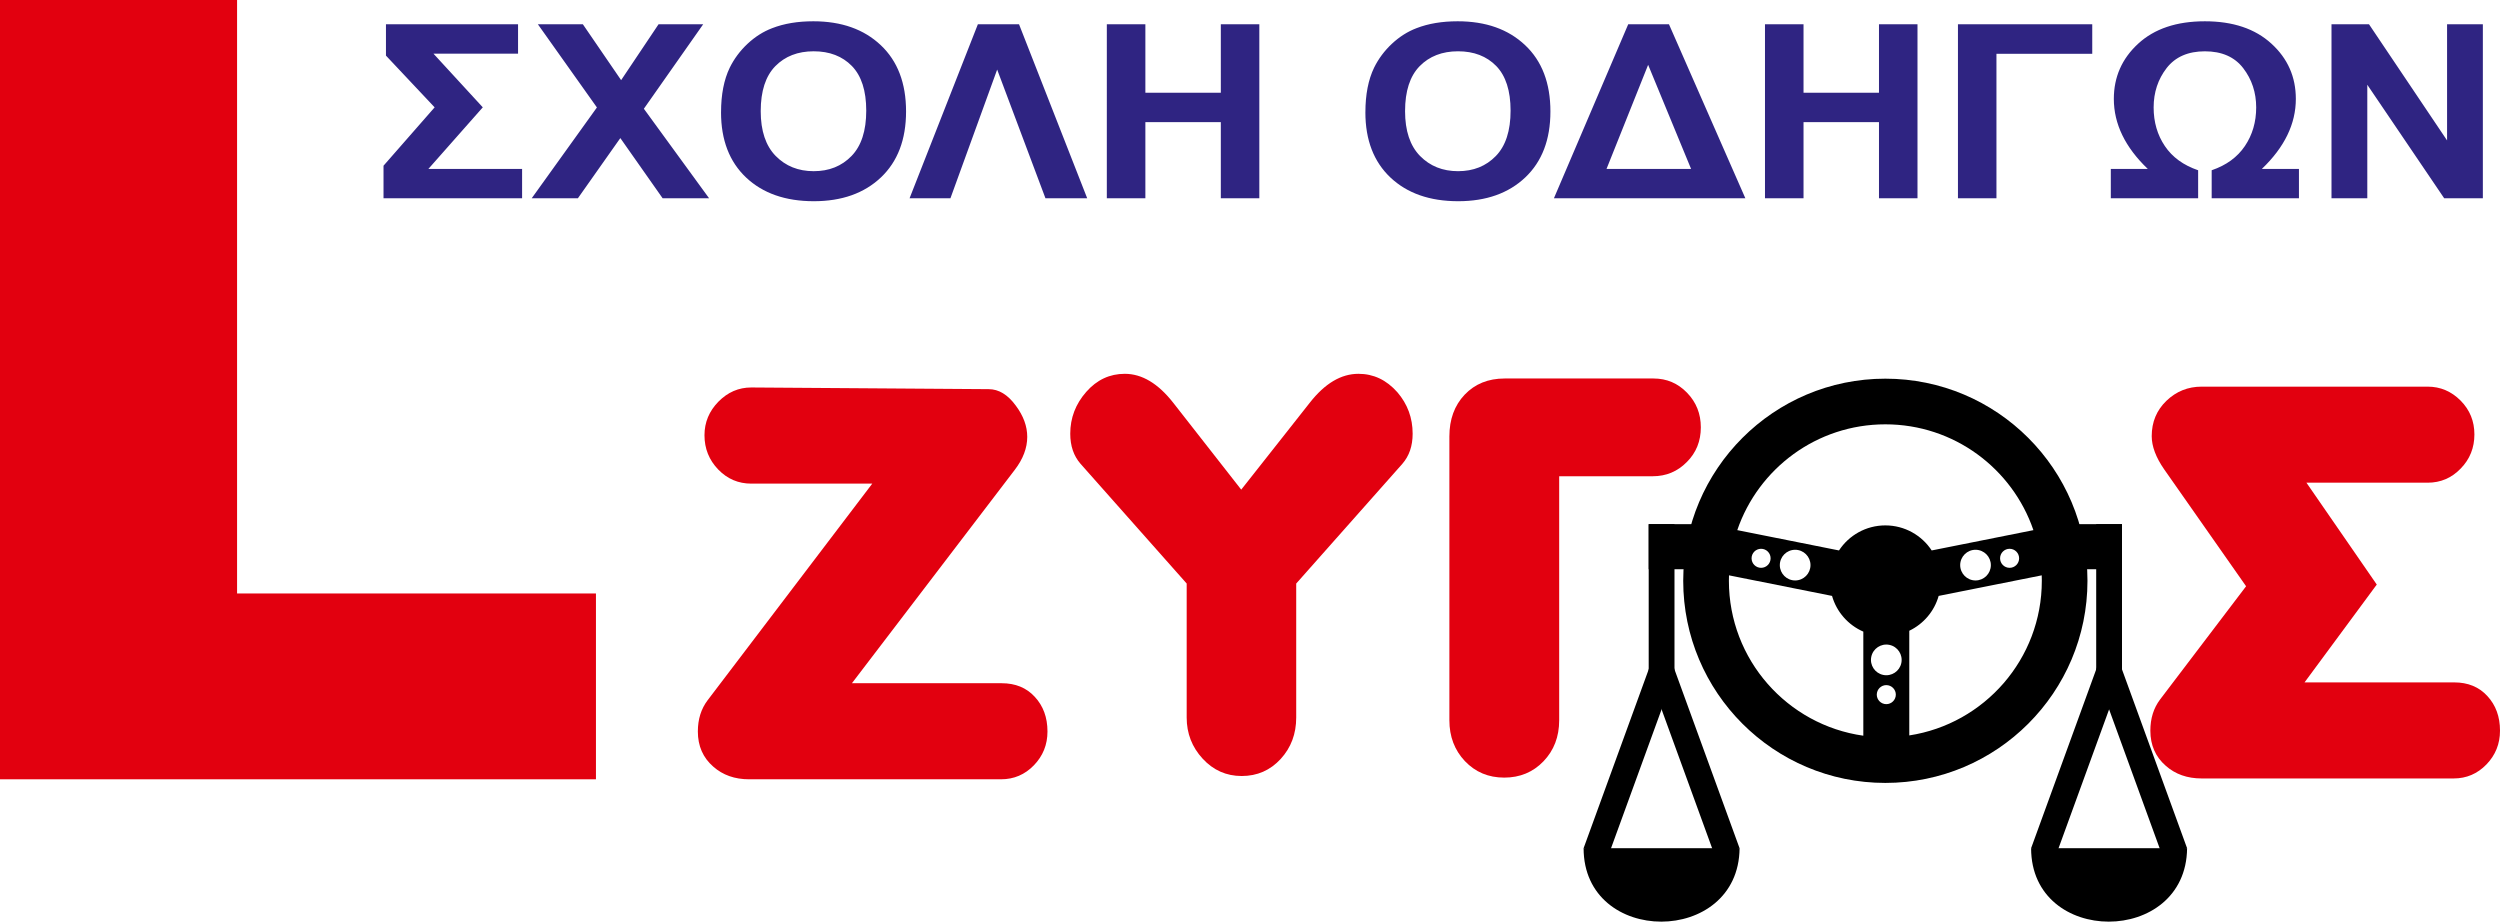 <?xml version="1.0" encoding="UTF-8"?><svg id="Layer_2" xmlns="http://www.w3.org/2000/svg" viewBox="0 0 219.542 80.937"><g id="Layer_1-2"><path d="m204.745,17.409V2.129h3.292l6.857,10.203V2.129h3.143v15.28h-3.397l-6.751-9.965v9.965h-3.144Zm-19.38,0v-2.576h3.245c-1.989-1.903-2.98-3.953-2.98-6.148,0-1.918.71-3.533,2.133-4.845,1.427-1.316,3.381-1.971,5.862-1.971,2.461,0,4.407.651,5.839,1.96,1.435,1.306,2.149,2.924,2.149,4.856,0,2.195-.995,4.244-2.984,6.148h3.257v2.576h-7.664v-2.458c1.287-.438,2.258-1.149,2.918-2.127.659-.979.991-2.11.991-3.387,0-1.313-.382-2.466-1.139-3.451-.757-.986-1.88-1.48-3.366-1.48-1.478,0-2.597.491-3.358,1.469-.76.982-1.143,2.135-1.143,3.462,0,1.284.328,2.416.987,3.391.659.979,1.634,1.686,2.921,2.124v2.458h-7.668Zm-13.424-15.28h11.794v2.597h-8.413v12.683h-3.381V2.129Zm-16.946,15.28V2.129h3.385v6.013h6.626V2.129h3.382v15.28h-3.382v-6.682h-6.626v6.682h-3.385Zm-6.49-2.576l-3.771-9.14-3.654,9.14h7.426Zm4.766,2.576h-16.81l6.525-15.28h3.576l6.708,15.28Zm-29.883-7.649c0,1.729.441,3.042,1.314,3.935.877.893,1.989,1.338,3.338,1.338s2.453-.441,3.319-1.331c.862-.886,1.295-2.213,1.295-3.985,0-1.75-.421-3.056-1.26-3.921-.842-.861-1.962-1.292-3.354-1.292s-2.519.437-3.373,1.309c-.85.872-1.279,2.185-1.279,3.946Zm-3.483.103c0-1.558.254-2.864.764-3.921.382-.776.901-1.476,1.56-2.095.659-.615,1.38-1.075,2.165-1.373,1.045-.406,2.246-.605,3.612-.605,2.469,0,4.442.697,5.924,2.096,1.482,1.395,2.223,3.337,2.223,5.824,0,2.469-.737,4.397-2.208,5.792-1.47,1.391-3.436,2.089-5.893,2.089-2.492,0-4.474-.694-5.944-2.078-1.47-1.387-2.204-3.298-2.204-5.728Zm-22.707,7.546V2.129h3.385v6.013h6.626V2.129h3.381v15.28h-3.381v-6.682h-6.626v6.682h-3.385Zm-7.711-15.28l5.987,15.28h-3.666l-4.24-11.299-4.103,11.299h-3.588l5.998-15.28h3.611Zm-22.683,7.631c0,1.729.44,3.042,1.314,3.935.878.893,1.989,1.338,3.339,1.338s2.453-.441,3.319-1.331c.862-.886,1.295-2.213,1.295-3.985,0-1.75-.421-3.056-1.26-3.921-.842-.861-1.962-1.292-3.354-1.292s-2.52.437-3.374,1.309c-.85.872-1.279,2.185-1.279,3.946Zm-3.483.103c0-1.558.254-2.864.764-3.921.382-.776.901-1.476,1.56-2.095.659-.615,1.381-1.075,2.165-1.373,1.045-.406,2.246-.605,3.611-.605,2.469,0,4.442.697,5.924,2.096,1.482,1.395,2.223,3.337,2.223,5.824,0,2.469-.737,4.397-2.207,5.792-1.47,1.391-3.436,2.089-5.893,2.089-2.492,0-4.473-.694-5.944-2.078-1.47-1.387-2.204-3.298-2.204-5.728Zm-16.626,7.546l5.725-7.973-5.187-7.307h3.951l3.362,4.91,3.288-4.91h3.92l-5.211,7.421,5.726,7.859h-4.08l-3.713-5.283-3.725,5.283h-4.056Zm-12.8-15.28h11.599v2.586h-7.426l4.329,4.711-4.777,5.408h8.229v2.576h-12.169v-2.857l4.489-5.126-4.275-4.543v-2.754Z" fill="#2f2482"/><polygon points="0 68.435 0 0 20.819 0 20.819 52.117 52.334 52.117 52.334 68.435 0 68.435" fill="#e2000f" fill-rule="evenodd"/><path d="m202.378,59.926h13.148c1.195,0,2.167.395,2.901,1.193.741.799,1.115,1.811,1.115,3.045,0,1.16-.398,2.148-1.195,2.971-.789.815-1.753,1.226-2.869,1.226h-22.137c-1.259,0-2.311-.37-3.148-1.111-.9-.782-1.355-1.811-1.355-3.086,0-1.078.287-1.991.861-2.748l7.546-9.933-7.196-10.27c-.725-1.045-1.092-2.016-1.092-2.913,0-1.243.43-2.271,1.291-3.103.868-.831,1.896-1.243,3.092-1.243h19.85c1.116,0,2.08.411,2.893,1.226.813.823,1.211,1.811,1.211,2.971,0,1.169-.398,2.173-1.203,2.995-.797.831-1.769,1.243-2.909,1.243h-10.638l6.176,8.945-6.343,8.591Z" fill="#e2000f"/><path d="m132.094,68.287c-1.387,0-2.534-.486-3.451-1.448-.908-.963-1.363-2.156-1.363-3.588v-24.927c0-1.498.446-2.716,1.339-3.662.901-.947,2.072-1.424,3.514-1.424h13.077c1.155,0,2.136.42,2.94,1.251.813.839,1.211,1.851,1.211,3.037,0,1.21-.406,2.23-1.235,3.053-.821.831-1.817,1.243-2.988,1.243h-8.216v21.429c0,1.448-.462,2.65-1.379,3.604-.916.955-2.072,1.432-3.45,1.432" fill="#e2000f"/><path d="m113.829,51.244v11.768c0,1.432-.454,2.642-1.363,3.637-.916.996-2.056,1.498-3.427,1.498-1.347,0-2.494-.51-3.426-1.522-.933-1.012-1.403-2.214-1.403-3.613v-11.768l-9.316-10.509c-.605-.691-.908-1.572-.908-2.65,0-1.382.47-2.609,1.403-3.67.932-1.062,2.064-1.588,3.387-1.588,1.506,0,2.924.848,4.247,2.535l5.977,7.637,6.024-7.637c1.323-1.687,2.741-2.535,4.271-2.535,1.323,0,2.454.535,3.411,1.613.9,1.045,1.347,2.263,1.347,3.646,0,1.078-.303,1.958-.908,2.65l-9.316,10.509Z" fill="#e2000f"/><path d="m65.786,68.435c-1.259,0-2.311-.37-3.148-1.111-.901-.782-1.355-1.811-1.355-3.086,0-1.078.287-1.991.861-2.749l14.455-19.018h-10.622c-1.14,0-2.104-.412-2.909-1.243-.797-.831-1.203-1.827-1.203-3.004,0-1.144.414-2.123,1.227-2.954.821-.831,1.777-1.243,2.885-1.243l20.846.148c.884,0,1.681.486,2.382,1.448.67.897,1.004,1.811,1.004,2.741,0,.979-.367,1.95-1.108,2.913l-14.288,18.722h13.148c1.204,0,2.176.395,2.909,1.193.741.798,1.116,1.811,1.116,3.045,0,1.16-.398,2.148-1.195,2.971-.789.815-1.753,1.226-2.869,1.226h-22.137Z" fill="#e2000f"/><path d="m154.648,48.193c.462-.003.838.369.841.831.003.461-.369.838-.831.841-.462.003-.838-.369-.841-.831-.003-.462.369-.839.831-.841m2.989.086c.744-.004,1.351.596,1.355,1.339.005.744-.595,1.351-1.339,1.356-.744.004-1.351-.595-1.355-1.339-.004-.744.595-1.351,1.339-1.356Zm18.845-.086c-.462-.003-.839.369-.841.831-.003.461.369.838.831.841.462.003.838-.369.841-.831.003-.462-.369-.838-.831-.841Zm-2.989.086c-.744-.004-1.351.595-1.356,1.339-.004.744.595,1.351,1.339,1.356.744.005,1.351-.595,1.355-1.339.005-.744-.595-1.351-1.339-1.356Zm-7.025,12.891c.093-.452-.198-.894-.65-.988-.452-.093-.894.198-.988.65-.093.452.198.894.65.987.452.093.894-.198.987-.65Zm.501-2.948c.15-.729-.319-1.442-1.048-1.591-.729-.15-1.441.319-1.591,1.048-.15.729.319,1.441,1.048,1.591.729.15,1.441-.319,1.591-1.048Zm-3.338,6.385v-9.139c-1.327-.576-2.347-1.727-2.747-3.137h0s-9.049-1.806-9.049-1.806c-.006.159-.009.318-.009.479,0,6.93,5.134,12.663,11.806,13.604Zm15.665-14.082l-9.049,1.806h0c-.382,1.351-1.335,2.463-2.58,3.06v9.192c6.59-1.012,11.639-6.708,11.639-13.58,0-.16-.004-.319-.009-.479Zm-13.731-4.386c1.702,0,3.201.875,4.07,2.2l8.933-1.783c-1.849-5.405-6.973-9.292-13.003-9.292s-11.154,3.887-13.003,9.291l8.933,1.784c.869-1.325,2.367-2.2,4.07-2.2Zm0-12.885c9.802,0,17.75,7.949,17.75,17.75s-7.949,17.75-17.75,17.75-17.75-7.949-17.75-17.75,7.949-17.75,17.75-17.75Z" fill-rule="evenodd"/><rect x="144.783" y="46.03" width="7.53" height="3.958"/><rect x="178.817" y="46.03" width="7.53" height="3.958"/><rect x="144.783" y="46.03" width="2.265" height="13.154"/><rect x="147.641" y="58.281" width="2.265" height="17.112" transform="translate(-13.888 54.918) rotate(-20.001)"/><rect x="134.501" y="65.704" width="17.112" height="2.265" transform="translate(31.315 178.399) rotate(-69.996)"/><path d="m139.067,74.489h13.697c-.076,8.593-13.697,8.6-13.697,0" fill-rule="evenodd"/><rect x="184.082" y="46.03" width="2.265" height="13.154"/><rect x="186.94" y="58.281" width="2.265" height="17.112" transform="translate(-11.517 68.36) rotate(-20.001)"/><rect x="173.801" y="65.704" width="17.112" height="2.265" transform="translate(57.175 215.331) rotate(-69.998)"/><path d="m178.366,74.489h13.697c-.076,8.593-13.697,8.6-13.697,0" fill-rule="evenodd"/></g></svg>
